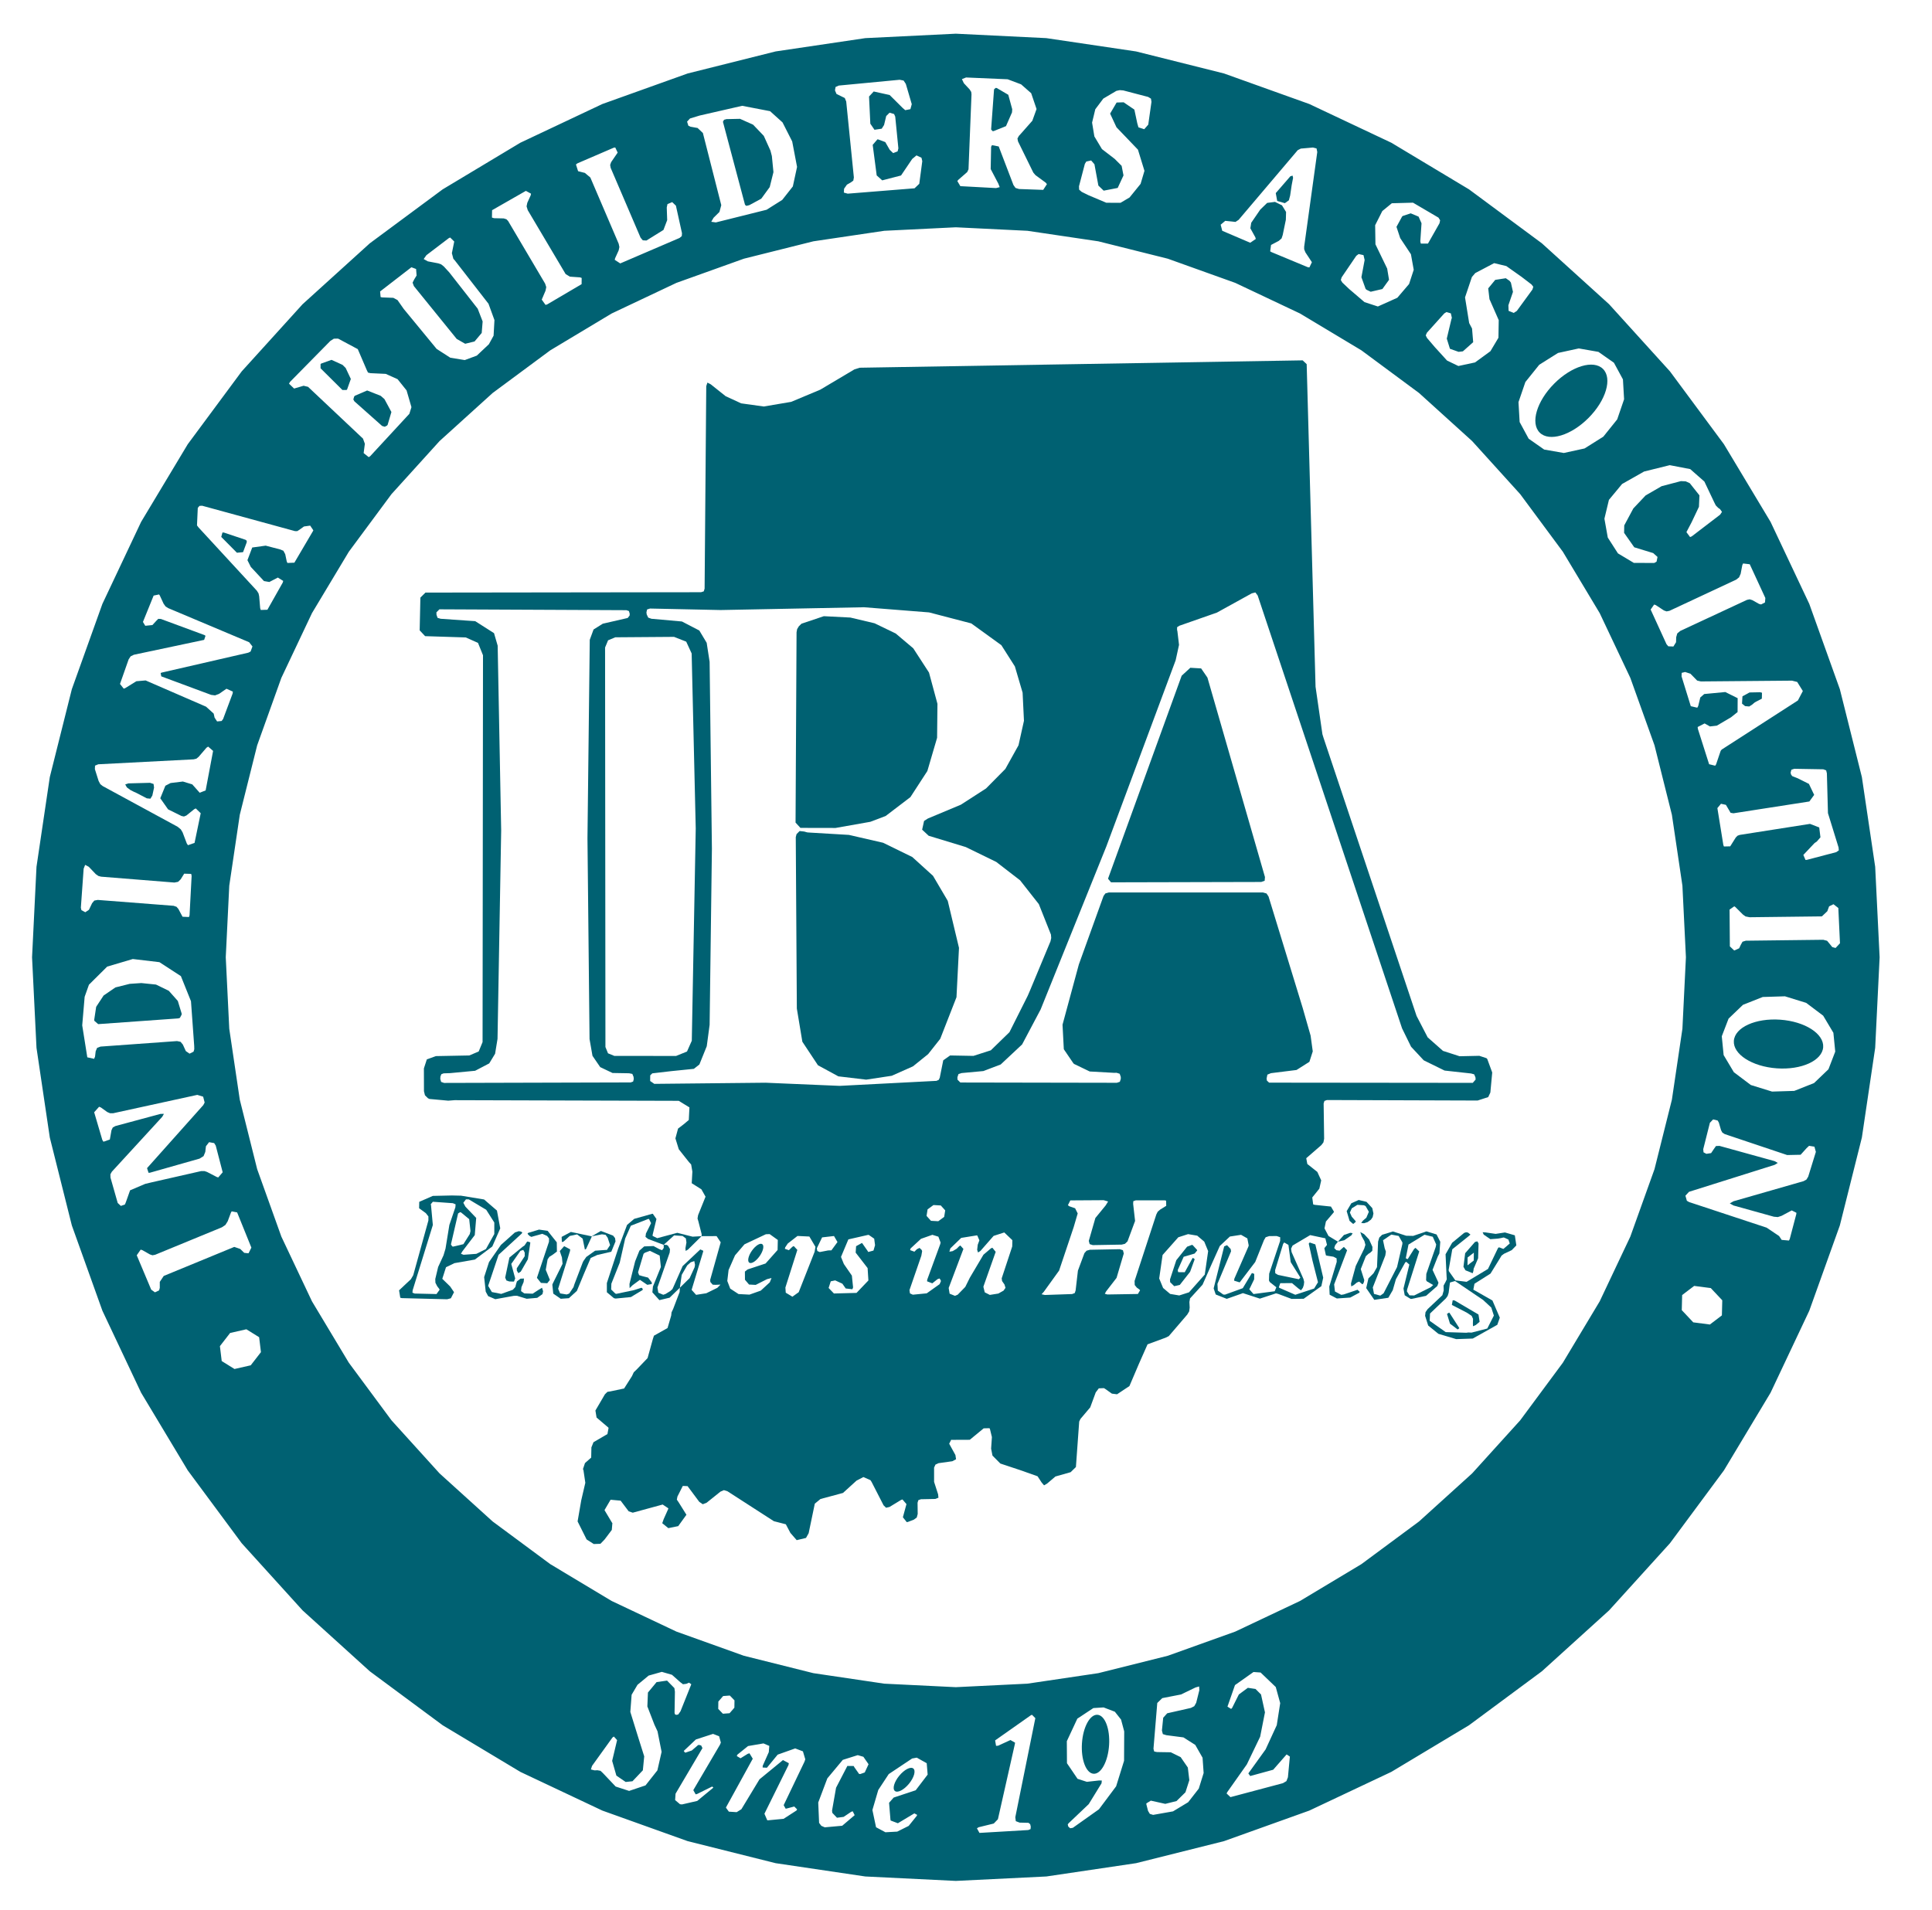 <?xml version="1.0" encoding="UTF-8" standalone="no"?>
<!DOCTYPE svg PUBLIC "-//W3C//DTD SVG 1.1//EN" "http://www.w3.org/Graphics/SVG/1.1/DTD/svg11.dtd">
<svg width="100%" height="100%" viewBox="0 0 270 267" version="1.1" xmlns="http://www.w3.org/2000/svg" xmlns:xlink="http://www.w3.org/1999/xlink" xml:space="preserve" xmlns:serif="http://www.serif.com/" style="fill-rule:evenodd;clip-rule:evenodd;stroke-linejoin:round;stroke-miterlimit:2;">
    <path d="M262.68,133.81L262.06,146.46L260.2,159L257.12,171.29L252.85,183.21L247.44,194.67L240.92,205.53L233.38,215.71L224.87,225.1L215.48,233.61L205.3,241.15L194.44,247.67L182.98,253.08L171.06,257.35L158.77,260.43L146.23,262.29L133.58,262.91L120.93,262.29L108.39,260.43L96.1,257.35L84.18,253.08L72.72,247.67L61.86,241.15L51.68,233.61L42.29,225.1L33.78,215.71L26.24,205.53L19.72,194.67L14.31,183.21L10.04,171.29L6.96,159L5.1,146.46L4.48,133.81L5.1,121.16L6.96,108.62L10.04,96.33L14.31,84.41L19.72,72.95L26.24,62.09L33.78,51.91L42.29,42.52L51.68,34.01L61.86,26.47L72.72,19.95L84.18,14.54L96.1,10.27L108.39,7.19L120.93,5.33L133.58,4.71L146.23,5.33L158.77,7.19L171.06,10.27L182.98,14.54L194.44,19.95L205.3,26.47L215.48,34.01L224.87,42.52L233.38,51.91L240.92,62.09L247.44,72.95L252.85,84.41L257.12,96.33L260.2,108.62L262.06,121.16L262.68,133.81ZM138.51,20.52L138.63,20.29L139.57,20.47L141.63,25.86L141.92,26.27L142.41,26.42L145.79,26.54L146.31,25.74L146.14,25.53L144.71,24.48L144.41,24.13L142.27,19.77L142.19,19.36L142.4,18.98L142.51,18.87L144.27,16.88L144.86,15.24L144.11,13.03L142.7,11.79L140.82,11.08L135.01,10.83L134.43,11.06L134.7,11.63L135.51,12.5L135.73,12.85L135.77,13.18L135.35,23.67L135.17,24.05L133.91,25.15L133.79,25.31L134.21,26.02L139.2,26.29L139.71,26.16L139.52,25.67L138.45,23.63L138.51,20.52ZM122.11,12.79L124.33,13.28L126.17,15.11L126.51,15.4L127.23,15.26L127.42,14.56L126.59,11.73L126.28,11.26L125.73,11.15L117.22,11.96L116.77,12.16L116.69,12.63L116.9,13.13L117.57,13.46L118.06,13.7L118.26,14.19L119.33,24.81L119.25,25.25L118.87,25.52L118.36,25.81L117.96,26.38L117.93,26.92L118.47,27.07L127.81,26.32L128.47,25.69L128.89,22.53L128.78,22.05L128.08,21.72L127.48,22.22L125.92,24.53L123.29,25.21L122.52,24.52L121.96,20.25L122.62,19.48L122.7,19.48L123.72,19.86L124.34,20.94L124.82,21.4L125.44,21.16L125.55,20.74L125.11,16.3L124.95,15.94L124.32,15.75L123.85,16.22L123.55,17.47L123.22,17.99L122.21,18.14L121.63,17.29L121.45,13.49L122.1,12.79L122.11,12.79ZM157.03,14.3L158.53,15.32L158.94,17.25L159.1,17.8L159.91,18.06L160.47,17.42L160.92,14.24L160.85,13.79L160.46,13.55L156.98,12.64L156.49,12.6L156.02,12.7L154.19,13.78L153.07,15.27L152.62,17.14L152.94,19.07L154,20.84L155.78,22.21L156.75,23.18L157.01,24.52L156.2,26.27L154.24,26.65L153.5,25.94L152.95,22.96L152.49,22.43L151.81,22.58L151.61,22.91L150.79,26.04L150.81,26.51L151.17,26.82L152.1,27.28L154.61,28.34L156.59,28.35L157.86,27.6L159.4,25.7L159.94,23.88L159.03,20.92L156.03,17.79L155.14,15.88L156.05,14.33L157.03,14.3ZM100.54,29.63L99.72,30.44L99.4,31L100.04,31.09L107.13,29.32L109.32,27.94L110.8,26.06L111.39,23.33L110.71,19.77L109.36,17.11L107.62,15.54L103.72,14.79L97.78,16.15L96.43,16.56L96.02,17L96.2,17.57L96.49,17.71L97.49,17.89L98.23,18.59L100.8,28.68L100.54,29.63ZM174.86,31.14L176.12,29.3L177.09,28.36L178.18,28.22L179.16,28.7L179.73,29.63L179.7,30.72L179.26,32.85L179.1,33.33L178.71,33.67L177.63,34.24L177.51,35.13L177.67,35.23L182.77,37.35L182.99,37.38L183.34,36.65L182.43,35.27L182.26,34.84L182.26,34.48L184.09,21.25L183.99,20.75L183.49,20.62L181.79,20.77L181.36,20.99L173.1,30.73L172.66,31.02L172.13,30.96L171.23,30.87L170.59,31.41L170.81,32.26L170.86,32.28L174.72,33.93L175.5,33.4L175.43,33.16L174.74,31.91L174.86,31.14ZM89.52,33.22L85.34,23.46L85.27,23.05L85.41,22.66L86.32,21.33L85.98,20.61L85.76,20.65L80.7,22.83L80.49,22.99L80.79,23.93L81.74,24.17L82.5,24.81L86.46,34.06L86.56,34.53L86.46,35L85.96,36.1L85.91,36.32L86.68,36.82L94.97,33.26L95.28,33L95.31,32.6L94.46,28.75L93.94,28.25L93.28,28.53L93.18,29L93.24,30.77L92.72,32.14L90.34,33.62L89.83,33.59L89.52,33.22ZM71.01,30.89L76.18,39.64L76.34,40.13L76.24,40.63L75.71,41.88L76.24,42.62L76.47,42.55L81.28,39.72L81.29,38.85L81.06,38.77L79.64,38.67L79.05,38.31L73.75,29.37L73.59,28.84L73.69,28.35L74.17,27.29L74.21,27.07L73.49,26.68L68.77,29.38L68.75,30.41L69.04,30.5L70.4,30.53L70.78,30.65L71.01,30.89ZM193.19,40.4L191.56,40.78L190.99,40.51L190.85,40.39L190.26,38.75L190.71,36.34L190.55,35.66L189.87,35.51L189.54,35.76L187.5,38.76L187.38,39.14L187.59,39.49L188.55,40.4L190.69,42.23L192.56,42.84L195.28,41.62L196.92,39.7L197.57,37.71L197.18,35.54L195.68,33.28L195.16,31.71L195.95,30.26L196.06,30.18L197.15,29.82L198.25,30.28L198.66,31.21L198.49,33.74L198.56,34.05L199.56,34.05L201.17,31.21L201.26,30.79L201.03,30.42L197.47,28.33L194.51,28.41L193.18,29.5L192.18,31.48L192.22,34.15L193.86,37.54L194.12,39.11L193.19,40.4ZM235.61,133.8L235.12,123.8L233.65,113.89L231.22,104.18L227.84,94.75L223.56,85.7L218.41,77.12L212.45,69.07L205.73,61.65L198.31,54.93L190.26,48.97L181.68,43.82L172.63,39.54L163.2,36.16L153.49,33.73L143.58,32.26L133.58,31.77L123.58,32.26L113.67,33.73L103.96,36.16L94.53,39.54L85.48,43.82L76.9,48.97L68.85,54.93L61.43,61.65L54.71,69.07L48.75,77.12L43.6,85.7L39.32,94.75L35.94,104.18L33.51,113.89L32.04,123.8L31.55,133.8L32.04,143.8L33.51,153.71L35.94,163.42L39.32,172.85L43.6,181.9L48.75,190.48L54.71,198.53L61.43,205.95L68.85,212.67L76.9,218.63L85.48,223.78L94.53,228.06L103.96,231.44L113.67,233.87L123.58,235.34L133.58,235.83L143.58,235.34L153.49,233.87L163.2,231.44L172.63,228.06L181.68,223.78L190.26,218.63L198.31,212.67L205.73,205.95L212.45,198.53L218.41,190.48L223.56,181.9L227.84,172.85L231.22,163.42L233.65,153.71L235.12,143.8L235.61,133.8ZM57.89,39.05L58.22,38.51L58.15,37.6L57.5,37.36L57.44,37.4L53.12,40.74L53.19,41.52L53.39,41.57L54.97,41.63L55.55,41.94L56.42,43.18L61.02,48.77L62.93,50L64.95,50.33L66.63,49.71L68.32,48.12L68.98,46.92L69.1,44.74L68.27,42.46L63.53,36.36L63.36,36.18L63.15,35.39L63.48,33.76L62.91,33.2L62.73,33.28L59.59,35.67L59.21,36.21L59.79,36.53L61.25,36.81L61.65,36.95L62.03,37.25L62.8,38.09L66.76,43.15L67.45,44.93L67.32,46.54L66.32,47.73L65.01,48.05L63.83,47.38L57.84,39.99L57.66,39.51L57.89,39.05ZM205.72,45.92L205.88,47.83L204.44,49.11L203.84,49.18L202.63,48.75L202.19,47.33L202.84,44.6L202.9,44.43L202.76,43.8L202.15,43.62L201.84,43.81L199.41,46.51L199.25,46.88L199.42,47.23L200.51,48.51L202.23,50.4L203.81,51.16L206.14,50.66L208.29,49.09L209.41,47.21L209.45,44.75L208.2,41.91L208.16,41.84L207.98,40.31L208.96,39.12L210.44,38.89L210.96,39.25L211.15,39.5L211.44,40.8L210.8,42.67L210.83,43.45L211.55,43.74L211.98,43.46L214.16,40.47L214.28,40.08L214.03,39.76L212.63,38.69L210.51,37.19L208.81,36.78L206.17,38.17L205.7,38.72L204.74,41.57L205.32,45.16L205.72,45.92ZM51.27,51.76L50,48.8L47.25,47.33L46.66,47.34L46.17,47.65L40.54,53.37L40.39,53.63L41.1,54.31L42.43,53.92L43.05,54.07L50.73,61.31L50.99,62.03L50.82,63.33L51.53,63.9L51.74,63.76L57.21,57.84L57.5,56.91L56.82,54.57L55.56,53L53.91,52.26L51.77,52.16L51.43,52.08L51.27,51.76ZM225.548,50.702L223.381,49.183L220.637,48.703L217.734,49.336L215.113,50.985L213.174,53.399L212.211,56.211L212.372,58.992L213.632,61.319L215.799,62.837L218.543,63.317L221.446,62.684L224.067,61.035L226.006,58.621L226.969,55.809L226.808,53.029L225.548,50.702ZM236.15,67.54L237.5,69.24L237.43,70.84L236.4,73.01L235.68,74.38L236.19,75.07L236.43,74.97L240.39,71.94L240.65,71.55L240.38,71.17L240.1,70.97L239.78,70.64L239.58,70.24L238.19,67.31L236.21,65.57L233.35,65.02L229.76,65.91L226.69,67.65L224.85,69.87L224.22,72.5L224.69,75.14L226.11,77.35L228.33,78.68L231.19,78.69L231.51,78.5L231.64,77.85L231.04,77.31L228.39,76.5L226.97,74.48L226.99,73.44L228.26,71.07L229.98,69.25L232.21,67.96L234.91,67.25L235.58,67.28L236.15,67.54ZM39.86,77.46L40.07,78.47L40.17,78.69L41.14,78.65L43.74,74.23L43.79,74.13L43.35,73.47L42.48,73.59L41.83,74.06L41.54,74.24L41.23,74.24L28.25,70.69L27.88,70.71L27.64,70.99L27.53,73.44L27.76,73.74L35.89,82.56L36.13,82.94L36.22,83.35L36.36,85.01L36.44,85.26L37.37,85.23L39.51,81.44L39.58,81.2L38.83,80.73L37.64,81.35L36.89,81.22L35.05,79.24L34.58,78.3L35.25,76.53L37.13,76.27L39.12,76.79L39.6,76.98L39.86,77.46ZM242.62,81.03L233.31,85.38L232.91,85.46L232.54,85.33L231.4,84.58L231.17,84.5L230.68,85.2L232.9,90.05L233.15,90.34L233.86,90.37L234.23,89.77L234.25,89.07L234.4,88.54L234.82,88.19L244.14,83.85L244.52,83.77L244.9,83.89L245.82,84.41L246.11,84.49L246.66,84.21L246.71,83.59L244.53,78.87L243.6,78.76L243.49,78.99L243.26,80.2L243.04,80.7L242.62,81.03ZM28.53,89.44L18.71,91.52L18.26,91.74L17.98,92.16L16.77,95.6L17.29,96.26L17.49,96.19L19.06,95.22L20.35,95.11L28.8,98.78L29.86,99.74L29.99,100.31L30.34,100.84L30.97,100.78L31.18,100.5L32.51,96.94L32.54,96.67L31.65,96.27L30.61,96.99L30.05,97.2L29.51,97.13L22.54,94.54L22.45,94.08L22.57,94.02L34.7,91.23L35.02,91.07L35.28,90.36L34.82,89.77L23.5,85L23.14,84.77L22.86,84.38L22.33,83.23L22.23,83.09L21.47,83.25L19.99,86.9L19.98,86.94L20.3,87.47L21.3,87.37L21.84,86.78L22.12,86.5L22.49,86.52L28.58,88.77L28.72,88.87L28.53,89.44ZM241.11,96.73L242.84,97.59L242.83,99.53L241.9,100.27L239.93,101.43L238.97,101.54L238.22,101.12L237.25,101.62L237.28,101.88L238.85,106.82L239.7,107.03L239.83,106.83L240.45,105L240.51,104.88L240.63,104.76L251.26,97.91L251.95,96.59L251.16,95.32L250.43,95.14L237.7,95.25L237.18,95.13L236.81,94.75L236.24,94.17L235.5,93.93L235.02,94.05L235,94.54L236.29,98.71L237.2,98.92L237.33,98.68L237.62,97.49L238.17,97.01L241.11,96.73ZM23.84,109.45L25.56,109.24L26.87,109.64L27.76,110.64L27.91,110.81L28.74,110.48L29.78,104.96L29.09,104.36L28.86,104.51L27.76,105.79L27.44,106.05L27.05,106.14L13.73,106.83L13.28,107.02L13.26,107.51L13.78,109.16L14.02,109.61L14.36,109.88L24.82,115.56L25.27,115.93L25.52,116.35L26.11,117.91L26.27,118.14L27.19,117.82L28.05,113.67L27.36,113L27.14,113.11L26.05,113.99L25.71,114.13L25.37,114.06L23.49,113.13L22.4,111.58L23.11,109.83L23.84,109.45ZM252.95,115.16L254.24,115.66L254.41,117.04L253.9,117.63L253.59,117.84L252.02,119.5L252.32,120.2L252.51,120.19L256.62,119.11L256.98,118.86L256.94,118.45L255.46,113.66L255.31,108.1L255.21,107.68L254.81,107.53L250.75,107.46L250.35,107.59L250.24,108L250.3,108.25L250.46,108.48L251.24,108.79L252.8,109.57L253.53,111.1L253.53,111.11L252.86,112.03L242.25,113.68L241.85,113.61L241.66,113.28L241.2,112.5L240.51,112.35L240.01,112.95L240.01,112.98L240.84,118.11L240.92,118.32L241.8,118.3L242.58,117.06L242.83,116.81L243.14,116.7L252.95,115.16ZM24.37,123.36L14.13,122.54L13.75,122.44L13.39,122.19L12.41,121.16L11.9,120.89L11.69,121.42L11.3,126.88L11.38,127.22L11.92,127.51L12.43,127.17L12.87,126.25L13.18,125.88L13.66,125.79L24.26,126.61L24.67,126.75L24.93,127.05L25.51,128.14L26.41,128.18L26.49,127.93L26.78,122.44L26.72,122.15L25.74,122.12L25.25,122.91L24.89,123.26L24.37,123.36ZM243.57,127.83L242.53,126.79L242.37,126.68L241.71,127.14L241.75,132.28L242.35,132.85L242.39,132.85L243.05,132.55L243.28,132.06L243.52,131.63L243.98,131.49L254.8,131.36L255.34,131.5L255.69,131.92L256.06,132.38L256.5,132.5L256.53,132.5L257.14,131.85L256.91,126.95L256.91,126.92L256.23,126.39L255.62,126.69L255.37,127.37L254.61,128.09L244.51,128.21L243.95,128.1L243.57,127.83ZM14.05,146.29L24.74,145.52L25.23,145.62L25.55,146L25.97,146.92L26.49,147.28L27.05,147L27.15,146.66L27.14,146.19L26.69,139.95L25.28,136.44L22.28,134.49L18.56,134.05L14.98,135.11L12.43,137.64L11.83,139.33L11.49,143.32L12.2,147.79L13.15,148L13.28,147.7L13.37,146.95L13.57,146.47L14.05,146.29ZM256.478,146.992L256.219,144.362L254.792,141.969L252.416,140.178L249.45,139.261L246.348,139.357L243.581,140.453L241.57,142.381L240.622,144.848L240.881,147.478L242.308,149.871L244.684,151.662L247.65,152.579L250.752,152.483L253.519,151.387L255.53,149.459L256.478,146.992ZM22.67,156.11L15.63,163.78L15.43,164.14L15.44,164.6L16.45,168.15L16.89,168.56L17.46,168.36L17.59,168.04L18.18,166.38L20.29,165.48L21.21,165.26L28.12,163.69L28.57,163.69L28.93,163.81L30.3,164.52L30.5,164.58L31.12,163.86L30.15,160.13L29.93,159.78L29.22,159.65L28.78,160.22L28.69,161.01L28.45,161.6L27.89,161.95L20.95,163.92L20.76,163.93L20.55,163.28L28.41,154.47L28.6,154.11L28.39,153.29L27.57,153.04L15.8,155.61L15.39,155.61L14.99,155.44L14.1,154.8L13.85,154.7L13.16,155.47L14.3,159.34L14.46,159.59L15.35,159.28L15.58,157.98L15.76,157.6L16.12,157.4L22.42,155.7L22.91,155.69L22.67,156.11ZM248.01,162.82L236.04,166.59L235.54,167.13L235.74,167.84L236.05,168.02L246.89,171.6L248.63,172.77L248.99,173.31L250.01,173.4L250.12,173.18L251.04,169.69L251.05,169.52L250.4,169.19L248.97,169.95L248.45,170.12L247.9,170.07L242.26,168.5L241.74,168.21L242.26,167.91L252.05,165.1L252.45,164.88L252.7,164.47L253.77,161.01L253.57,160.28L252.82,160.16L252.47,160.49L251.64,161.41L249.76,161.45L241.03,158.52L240.7,158.31L240.52,157.97L240.21,156.91L240.04,156.62L239.41,156.47L238.96,156.94L238.03,160.63L238.07,161.07L238.47,161.28L239.13,161.18L239.52,160.6L239.81,160.19L240.3,160.17L248,162.3L248.45,162.55L248.01,162.82ZM33.58,174.58L34.13,175.12L34.67,175.18L34.74,175.17L35.13,174.39L33.14,169.47L32.38,169.32L32.28,169.48L31.82,170.71L31.5,171.22L31.01,171.55L21.68,175.39L21.3,175.46L20.95,175.34L19.91,174.75L19.66,174.67L19.11,175.46L21.13,180.26L21.65,180.64L22.23,180.37L22.33,180.02L22.33,179.18L22.88,178.35L32.74,174.29L33.58,174.58ZM240.637,183.861L240.69,181.752L239.085,180.045L236.762,179.742L235.083,181.019L235.03,183.128L236.635,184.835L238.958,185.138L240.637,183.861ZM36.215,186.914L34.431,185.804L32.16,186.32L30.733,188.16L30.985,190.246L32.77,191.356L35.04,190.84L36.467,189L36.215,186.914ZM84.25,247.83L86.04,249.72L87.92,250.33L90.21,249.56L91.87,247.46L92.46,244.87L91.89,242L91.46,241.08L90.47,238.52L90.55,236.58L91.76,235.12L93.22,234.91L94.25,235.96L94.32,236.47L94.27,239.43L94.33,239.62L94.49,239.7L94.5,239.7L94.78,239.65L95.1,239.2L96.58,235.5L96.6,235.41L96.28,235.2L95.92,235.36L95.45,235.42L95.08,235.14L93.91,234.1L92.49,233.69L90.65,234.21L89.09,235.5L88.27,236.89L88.09,239.29L89.11,242.58L90.03,245.5L89.84,247.45L88.39,248.98L87.44,249.08L86.14,248.19L85.55,246.13L86.24,243.23L85.79,242.73L85.59,242.87L82.74,246.83L82.58,247.33L83.09,247.46L83.48,247.44L83.92,247.52L84.25,247.83ZM174.72,248.25L174.46,247.89L174.51,247.81L176.87,244.53L178.43,241.14L178.91,238.06L178.29,235.81L176.17,233.78L175.18,233.71L172.59,235.54L171.54,238.55L172.05,238.87L172.19,238.73L173.13,236.85L174.39,235.92L175.46,236.08L176.23,236.85L176.78,239.35L176.11,242.75L174.25,246.62L171.51,250.5L171.42,250.69L171.96,251.2L179.29,249.25L179.78,248.96L179.99,248.42L180.26,245.53L179.81,245.23L179.69,245.36L177.93,247.37L174.72,248.25ZM162.38,241.89L162.56,240.1L163.12,239.48L166.43,238.73L166.9,238.49L167.17,238.01L167.61,236.25L167.58,235.73L167.08,235.87L165.05,236.85L162.43,237.36L161.73,238.04L161.2,244.44L161.3,244.82L161.69,244.9L163.62,244.93L165,245.61L166,247.06L166.21,248.83L165.67,250.52L164.42,251.75L162.85,252.14L160.83,251.69L160.2,252.08L160.21,252.22L160.44,253.12L160.69,253.54L161.15,253.68L163.93,253.19L166.05,251.91L167.53,250.01L168.21,247.83L168.06,245.69L167.04,243.9L165.39,242.85L163,242.54L162.51,242.39L162.38,241.89ZM101.025,239.541L101.96,239.471L102.631,238.698L102.646,237.674L101.995,237L101.06,237.069L100.389,237.842L100.374,238.866L101.025,239.541ZM153.94,249.27L152.15,252.18L149.34,254.85L149.22,255.01L149.29,255.31L149.56,255.55L149.93,255.49L153.58,252.9L155.98,249.69L157.09,246.12L157.11,242.01L156.67,240.36L155.8,239.26L154.23,238.66L152.8,238.75L150.56,240.23L149.09,243.38L149.11,246.46L150.59,248.64L151.89,249.06L153.6,248.87L153.98,248.88L153.94,249.27ZM141.84,243.73L139.46,254.29L138.88,254.89L136.76,255.41L136.53,255.56L136.88,256.2L143.7,255.8L144.02,255.67L144.05,255.32L143.97,254.98L143.73,254.79L142.49,254.76L141.96,254.56L141.89,254.01L144.69,240.16L144.22,239.69L144.07,239.75L139.07,243.27L139.2,244.03L139.49,244.01L141.21,243.22L141.85,243.58L141.84,243.73ZM96.89,250.22L100.62,243.87L100.74,243.57L100.5,242.69L99.65,242.36L97.25,243.14L95.59,244.71L95.56,244.77L95.76,244.99L96.68,244.68L97.48,243.99L97.59,243.91L97.74,243.91L97.99,243.98L98.17,244.35L98.15,244.38L94.41,250.72L94.35,251.61L95.03,252.19L95.31,252.22L97.44,251.73L99.66,249.9L99.68,249.84L99.52,249.72L97.42,250.76L97.22,250.81L96.89,250.22ZM106.59,246.82L107.44,244.91L107.51,244.04L106.7,243.69L104.54,244.06L103.04,245.27L102.97,245.46L103.49,245.77L104.49,245.15L104.74,245.07L105.2,245.83L101.49,252.58L101.45,252.67L101.86,253.23L102.95,253.3L103.61,252.89L106.14,248.71L109.42,246.02L110.24,246.46L110.19,246.72L106.83,253.52L107.22,254.42L107.32,254.44L109.51,254.23L111.32,253.06L111.4,252.91L111,252.51L109.91,252.8L109.79,252.81L109.52,252.32L112.43,246.24L112.54,245.91L112.21,244.8L111.13,244.39L108.68,245.26L107.18,247.09L106.58,247.06L106.59,246.82ZM119.39,247.01L120.06,247.96L120.23,247.97L120.85,247.75L121.38,246.6L120.66,245.56L119.87,245.33L117.78,245.99L115.62,248.58L114.35,251.95L114.47,254.8L114.78,255.21L115.26,255.42L117.7,255.2L119.44,253.72L119.17,253.18L118.97,253.24L117.9,253.96L116.97,254.08L116.32,253.4L116.28,253.08L116.84,249.89L118.42,246.84L119.31,246.85L119.39,247.01ZM124.89,251.26L127.97,250.24L129.64,248.05L129.51,246.46L128.12,245.68L127.47,245.8L124.2,247.98L122.74,250.2L121.92,253L122.43,255.41L123.74,256.11L125.39,256.02L126.99,255.22L128.14,253.79L128.16,253.67L127.78,253.47L125.48,254.85L124.47,254.47L124.44,254.32L124.25,251.99L124.89,251.26Z" style="fill:rgb(0,97,114);fill-rule:nonzero;"/>
    <path d="M138.92,12.49L139.14,12.29L139.29,12.3L140.91,13.25L141.46,15.27L141.43,15.71L140.59,17.63L138.85,18.33L138.7,18.32L138.51,18.09L138.92,12.49Z" style="fill:rgb(0,97,114);fill-rule:nonzero;"/>
    <path d="M101.03,17.02L101.19,16.74L101.53,16.65L103.42,16.61L105.25,17.43L106.74,18.99L107.67,21.05L107.87,21.81L108.09,24.06L107.57,26.15L106.39,27.77L104.73,28.67L104.39,28.76L104.25,28.76L104.11,28.6L101.03,17.02Z" style="fill:rgb(0,97,114);fill-rule:nonzero;"/>
    <path d="M180.3,27.33L180.12,28L179.56,28.4L178.49,28.09L178.29,26.99L180.33,24.64L180.64,24.55L180.71,24.86L180.51,25.9L180.3,27.33Z" style="fill:rgb(0,97,114);fill-rule:nonzero;"/>
    <path d="M44.8,51.48L44.8,50.9L44.88,50.82L46.33,50.3L47.87,51L48.31,51.44L49.03,52.97L48.51,54.43L48.43,54.51L47.85,54.51L44.8,51.48Z" style="fill:rgb(0,97,114);fill-rule:nonzero;"/>
    <path d="M186.98,173.56L186.59,174.05L186.46,174.45L186.76,174.75L187.21,174.82L187.62,174.45L187.81,174.29L188.26,174.76L186.45,179.53L186.56,180.52L187.44,180.99L187.8,180.93L189.72,180.28L190.03,180.58L189.95,180.7L188.7,181.37L186.83,181.5L185.82,180.97L185.77,179.83L186.81,176.38L186.79,175.89L186.35,175.66L185.47,175.52L185.3,175.47L185.08,174.47L185.41,174.06L185.45,174.01L185.22,173.09L183.1,172.64L180.64,174.1L180.43,174.53L180.5,175.01L182.16,178.77L182.26,179.18L182.21,179.61L182.08,180L181.82,180.36L181.45,180.1L180.56,179.35L178.92,179.36L178.72,179.93L178.79,180.01L181.02,180.98L183.65,180.11L184.19,179.23L183.42,176.2L182.9,173.84L183.03,173.67L183.82,173.94L184.92,178.59L184.66,179.78L182.19,181.54L180.5,181.56L178.63,180.86L178.32,180.78L178,180.89L176.07,181.52L174.04,180.86L173.7,180.75L173.35,180.88L171.44,181.55L169.9,180.94L169.61,180.09L171.08,174.22L171.47,174.05L171.53,174.1L171.99,174.59L172.04,174.91L170.14,179.46L170.19,180.4L170.96,180.95L171.21,180.96L173.68,180.06L174.9,178.03L174.96,177.94L175.28,178.06L175.27,178.82L174.69,180.02L174.59,180.21L175.18,180.88L178.14,180.49L178.37,179.93L178.23,179.82L177.45,179.2L177.34,178.98L177.37,178.03L178.9,173.45L178.91,172.94L178.42,172.77L177.37,172.78L176.88,172.94L176.64,173.35L175.42,176.4L173.25,179.25L172.47,179.01L172.5,178.74L174.45,174.28L174.51,174.09L174.32,173.1L173.44,172.6L171.88,172.84L170.47,174.16L169.28,176.81L168.06,179.57L166.65,181.12L166.31,181.49L166.22,181.99L166.26,182.77L166.19,183.3L165.92,183.75L163.34,186.76L162.92,186.97L160.37,187.91L159.15,190.67L157.84,193.74L156.11,194.89L155.39,194.8L154.43,194.12L154.27,194.03L153.56,194.06L153.13,194.63L152.36,196.72L151,198.33L150.82,198.7L150.36,205.06L149.62,205.78L147.5,206.38L146.36,207.35L145.91,207.62L145.57,207.22L145,206.35L142.66,205.52L139.8,204.57L138.7,203.46L138.51,202.49L138.62,200.87L138.35,199.76L138.28,199.63L137.47,199.65L135.53,201.25L133.07,201.26L132.93,201.25L132.65,201.8L133.52,203.38L133.61,203.97L133.09,204.25L131.16,204.52L130.73,204.72L130.54,205.14L130.54,207.13L131.1,208.87L131.15,209.35L130.7,209.52L128.7,209.56L128.34,209.69L128.23,210.05L128.25,211.62L128.12,212.11L127.72,212.41L126.89,212.73L126.72,212.76L126.18,212.08L126.68,210.24L126.12,209.59L125.92,209.66L124.31,210.64L123.83,210.75L123.48,210.41L121.8,207.13L121.64,206.89L120.66,206.46L119.7,206.96L117.81,208.68L114.66,209.53L113.87,210.18L113.01,214.31L112.64,214.97L111.34,215.28L110.46,214.27L109.82,213.06L108.54,212.73L108.15,212.63L101.67,208.45L101.17,208.29L100.68,208.5L98.75,210.05L98.21,210.26L97.72,209.92L96.09,207.73L95.43,207.7L95.38,207.78L94.67,209.19L94.59,209.62L94.83,209.97L95.93,211.73L94.78,213.32L93.4,213.6L92.55,212.91L92.75,212.34L93.39,210.91L93.39,210.82L92.61,210.3L88.43,211.44L87.86,211.25L86.75,209.78L86.73,209.76L85.33,209.63L84.48,211.08L85.53,212.84L85.58,212.89L85.5,213.85L84.49,215.19L83.91,215.79L82.98,215.82L81.98,215.18L80.72,212.66L81.23,209.71L81.8,207.26L81.54,205.5L81.47,205.35L81.75,204.51L81.76,204.5L82.62,203.74L82.65,202.31L82.94,201.59L84.89,200.45L85.05,199.58L84.98,199.51L83.37,198.14L83.21,197.16L84.54,194.89L84.89,194.55L85.33,194.48L87.22,194.08L88.32,192.35L88.57,191.81L88.96,191.44L90.5,189.83L91.24,187.16L91.39,186.7L91.82,186.46L93.29,185.63L93.8,183.89L93.85,183.44L94.08,182.95L94.98,180.59L95.01,180L96.38,178.65L97.07,177.14L97.13,176.79L97.03,176.27L96.53,176.44L96.04,176.87L95.27,178.2L95.01,180L93.58,181.39L92.15,181.73L91.17,180.64L91.25,179.83L92.36,177.09L92.19,175.5L90.83,174.84L90.13,175.1L89.94,175.25L89.17,177.84L89.32,178.24L89.75,178.37L90.57,178.58L91.08,179.25L91.09,179.48L90.46,179.59L89.43,178.89L88.41,179.64L87.99,180.05L87.97,179.47L88.76,176.31L89.36,174.81L90.03,174.22L91.33,174.17L92.15,174.61L92.53,174.75L92.76,174.43L92.75,174L93.17,174.01L93.36,174.13L93.63,174.59L93.59,175.08L91.88,179.96L92,180.69L92.69,180.98L93.01,180.87L93.66,180.47L93.97,180.19L94.16,179.78L95.4,176.97L97.87,174.64L98.28,174.83L98.27,174.94L96.68,180.21L96.66,180.3L97.28,180.99L98.7,180.77L100.25,180.01L100.69,179.56L99.98,179.59L99.6,179.57L99.27,179.19L99.25,178.89L100.72,173.65L100.15,172.79L100.06,172.78L98.04,172.79L98.06,172.52L97.6,170.72L97.48,170.32L97.56,169.85L98.58,167.32L98.6,167.27L98.02,166.24L96.67,165.39L96.76,163.76L96.59,162.77L96.28,162.43L94.86,160.64L94.39,159.12L94.76,157.75L95.52,157.17L96.26,156.55L96.35,154.79L94.85,153.87L63.54,153.78L62.64,153.85L60.01,153.61L59.81,153.51L59.39,153.1L59.25,152.53L59.24,149.34L59.65,148.08L60.92,147.62L65.59,147.53L66.9,146.97L67.44,145.66L67.5,91.59L66.8,89.86L65.09,89.1L59.41,88.92L58.65,88.11L58.75,83.53L59.46,82.83L97.97,82.78L98.35,82.66L98.47,82.28L98.7,53.98L98.86,53.48L99.33,53.72L101.41,55.38L103.58,56.38L106.74,56.82L110.57,56.17L114.63,54.47L119.41,51.63L120.15,51.4L182.05,50.37L182.61,50.9L183.85,95.99L184.81,102.63L184.96,103.12L197.97,142.01L199.52,145L201.66,146.89L203.98,147.64L206.74,147.58L207.74,147.91L207.85,148.03L208.54,149.91L208.28,152.71L207.98,153.35L206.5,153.83L185.44,153.76L185.09,153.89L184.98,154.24L185.05,159.18L184.95,159.68L184.66,160.06L182.61,161.84L182.55,161.9L182.7,162.7L184.1,163.81L184.64,164.99L184.38,166.15L183.39,167.38L183.52,168.35L183.73,168.41L186,168.65L186.43,169.38L186.35,169.51L185.3,170.74L185.1,171.7L185.66,172.76L186.98,173.56ZM177.28,125.31L182.06,140.91L183.16,144.76L183.46,146.96L182.99,148.42L181.19,149.56L177.66,150L177.63,150L177.12,150.21L177.01,150.75L177.05,151.04L177.36,151.33L205.8,151.36L205.82,151.36L206.22,150.9L206.2,150.6L206.02,150.17L205.59,150.05L201.88,149.64L198.97,148.21L197.2,146.31L195.94,143.74L175.76,83.23L175.44,82.81L174.93,82.94L170.06,85.63L164.83,87.46L164.5,87.67L164.5,88.07L164.54,88.2L164.77,90.14L164.3,92.29L154.61,118.32L145.43,141.1L142.84,145.99L139.85,148.79L137.43,149.71L134.39,149.99L133.95,150.13L133.8,150.57L133.81,150.91L134.21,151.31L156.08,151.35L156.5,151.21L156.63,150.81L156.63,150.53L156.48,150.09L156.04,149.95L155.71,149.96L152.29,149.77L150.11,148.72L150.01,148.63L148.67,146.66L148.49,143.23L150.77,134.81L154.22,125.24L154.48,124.88L154.95,124.75L176.51,124.75L177,124.89L177.28,125.31ZM84.24,87.18L87.72,86.38L87.99,86.04L88,85.77L87.89,85.41L87.54,85.29L61.41,85.17L60.99,85.59L61,85.93L61.15,86.36L61.58,86.49L66.42,86.83L69.04,88.5L69.55,90.25L70.04,116.09L69.53,145.21L69.19,147.29L68.37,148.64L66.4,149.67L62.9,150L62,150.03L61.68,150.15L61.55,150.48L61.53,150.81L61.65,151.23L62.06,151.37L88.14,151.3L88.48,151.18L88.57,150.83L88.54,150.52L88.37,150.11L87.92,150.02L85.6,149.98L83.88,149.16L82.8,147.58L82.39,145.24L82.1,117.17L82.42,89.43L82.95,87.99L84.24,87.18ZM129.67,114.41L134.28,112.48L137.8,110.21L140.5,107.48L142.34,104.17L143.1,100.75L142.91,96.82L141.83,93.15L139.94,90.18L135.74,87.14L129.84,85.6L120.75,84.88L100.71,85.27L90.84,85.06L90.43,85.19L90.34,85.6L90.38,85.89L90.59,86.33L91.04,86.49L95.3,86.87L97.73,88.13L98.76,89.85L99.17,92.51L99.49,118.64L99.17,143.25L98.77,146.24L97.74,148.79L96.97,149.4L93.82,149.72L91.16,150.03L90.87,150.31L90.86,151.1L91.44,151.5L106.99,151.34L114.51,151.66L117.35,151.78L130.87,151.08L131.19,150.94L131.33,150.65L131.82,148.21L132.78,147.53L136.04,147.59L138.47,146.81L141.07,144.28L143.62,139.2L143.95,138.44L146.81,131.57L146.91,131.11L146.87,130.63L145.18,126.38L142.56,123.05L139.23,120.48L134.97,118.4L129.78,116.82L128.87,115.97L129.14,114.75L129.67,114.41ZM96.68,145.47L97.23,115.8L96.66,91.34L95.9,89.69L94.2,89.02L85.99,89.08L84.98,89.5L84.56,90.51L84.61,146.35L84.97,147.23L85.85,147.59L94.48,147.6L96.01,146.98L96.68,145.47ZM152.16,173.45L153.08,170.25L154.52,168.49L154.86,167.94L154.24,167.76L149.58,167.79L149.24,168.46L149.44,168.61L150.25,168.89L150.61,169.61L150.05,171.52L148.01,177.6L145.87,180.57L145.56,180.91L146.02,181.01L149.83,180.88L150.2,180.74L150.32,180.37L150.64,177.61L151.55,175.16L151.85,174.82L152.32,174.69L156.49,174.61L156.93,174.75L157.05,175.21L156.04,178.62L154.58,180.51L154.4,180.84L154.75,180.94L159.02,180.87L159.33,180.35L159.22,180.23L158.87,179.98L158.58,179.62L158.56,179.05L161.6,169.75L161.79,169.37L162.14,169.07L162.98,168.55L162.97,167.83L162.77,167.78L158.73,167.78L158.38,167.9L158.36,168.28L158.63,170.66L157.57,173.52L157.21,173.86L156.75,173.97L152.72,174.04L152.28,173.9L152.16,173.45ZM132.094,169.184L131.475,168.497L130.455,168.439L129.631,169.043L129.486,169.956L130.105,170.643L131.125,170.701L131.949,170.097L132.094,169.184ZM104.68,179.55L104.11,178.88L104.1,177.74L104.48,177.44L106.99,176.61L108.67,174.72L108.7,173.32L107.56,172.5L107.03,172.52L104.04,173.93L102.72,175.47L101.82,177.52L101.64,179.05L102.05,180.12L103.21,180.88L104.74,180.96L106.32,180.4L107.58,179.24L107.82,178.64L107.19,178.8L105.61,179.6L104.68,179.55ZM110.73,174.28L110.93,174.17L111.43,174.71L109.76,179.97L109.81,180.69L110.74,181.25L111.62,180.62L113.84,174.98L113.96,174.28L113.11,172.84L111.45,172.76L110.09,173.82L109.73,174.36L109.69,174.56L110.25,174.75L110.73,174.28ZM120.44,173.75L120.48,173.75L121.23,174.82L121.34,175L122.07,174.8L122.29,174.05L122.17,173.14L121.42,172.62L121.32,172.61L118.56,173.24L117.53,175.69L117.93,176.68L119.05,178.3L119.22,179.95L119.12,180.21L118.19,180.1L117.72,179.43L116.72,178.97L116.1,179.1L115.8,180.03L116.54,180.8L119.7,180.72L121.36,178.98L121.25,177.25L119.83,175.41L119.58,175.09L119.64,174.19L120.44,173.75ZM136.56,174.69L136.64,173.99L136.87,173.37L136.58,172.7L136.5,172.68L134.33,173.03L132.81,174.5L132.68,174.96L133.14,174.88L133.69,174.55L134.03,174.21L134.21,174.09L134.64,174.57L132.58,180.03L132.71,180.83L133.46,181.13L133.84,180.97L134.9,179.88L135.54,178.59L137.44,175.38L138.5,174.48L138.69,174.41L139.15,174.98L137.47,179.73L137.43,179.87L137.62,180.64L138.33,181L139.52,180.81L140.25,180.4L140.52,180.01L140.38,179.55L140.04,179.06L139.99,178.68L141.46,174.23L141.48,173.35L140.35,172.27L138.86,172.75L137.01,174.86L136.68,175.07L136.56,174.69ZM163.53,180.863L164.802,181.076L166.168,180.637L168.368,178.158L168.841,174.878L168.295,173.551L167.311,172.717L166.038,172.504L164.672,172.943L162.472,175.422L161.999,178.702L162.545,180.029L163.53,180.863ZM115.75,174.78L116.19,174.77L117.04,173.61L116.56,172.78L116.54,172.77L114.89,172.96L114.15,174.49L114.22,174.86L114.56,175.01L115.75,174.78ZM129.58,178.87L131.39,173.93L131.45,173.68L131.14,172.86L130.3,172.6L128.71,173.16L127.25,174.51L127.19,174.74L127.79,174.96L128.14,174.61L128.51,174.43L128.81,174.72L128.87,174.89L128.76,175.52L127.1,180.33L127.17,180.79L127.57,180.97L129.51,180.78L131.31,179.5L131.49,179.1L131.47,178.95L131.3,178.7L131.02,178.8L130.29,179.38L129.56,179.1L129.58,178.87ZM181.52,178.81L181.73,178.58L181.69,178.51L180.38,176.42L180.06,174.01L179.47,173.67L179.32,173.87L178.2,177.54L178.22,177.97L178.6,178.2L181.52,178.81Z" style="fill:rgb(0,97,114);fill-rule:nonzero;"/>
    <g transform="matrix(-0.705,0.71,-0.71,-0.705,219.6,56.02)">
        <ellipse cx="0" cy="0" rx="6.27" ry="3.39" style="fill:rgb(0,97,114);"/>
    </g>
    <path d="M49.53,56.1L49.38,55.84L49.49,55.44L49.59,55.32L51.31,54.58L53.21,55.33L53.73,55.79L54.7,57.59L54.17,59.39L54.07,59.5L53.77,59.65L53.4,59.54L49.53,56.1Z" style="fill:rgb(0,97,114);fill-rule:nonzero;"/>
    <path d="M34.48,75.8L34.01,77.07L33.96,77.18L33.11,77.26L30.92,75.05L31.09,74.43L31.29,74.44L34.31,75.45L34.48,75.58L34.48,75.8Z" style="fill:rgb(0,97,114);fill-rule:nonzero;"/>
    <path d="M115.13,86.13L118.84,86.32L122.22,87.12L125.18,88.55L127.63,90.62L129.83,94.01L131.01,98.38L130.96,103.13L129.6,107.77L127.23,111.42L123.77,114.06L121.63,114.87L116.77,115.73L111.86,115.72L111.18,114.98L111.32,88.38L111.4,87.94L111.64,87.54L112.01,87.18L115.13,86.13Z" style="fill:rgb(0,97,114);fill-rule:nonzero;"/>
    <path d="M154.87,122.76L165.14,94.45L166.35,93.34L167.86,93.43L168.74,94.71L176.78,122.59L176.74,123.11L176.26,123.28L155.27,123.33L154.85,122.83L154.87,122.76Z" style="fill:rgb(0,97,114);fill-rule:nonzero;"/>
    <path d="M246.22,97.66L245.41,98.08L245.18,98.22L244.88,98.48L244.46,98.75L243.88,98.7L243.45,98.35L243.51,97.33L244.5,96.79L245.99,96.76L246.24,96.83L246.22,97.66Z" style="fill:rgb(0,97,114);fill-rule:nonzero;"/>
    <path d="M18.72,110.68L18.23,110.43L17.73,110.06L17.5,109.65L17.94,109.5L20.96,109.42L21.46,109.58L21.53,110.09L21.29,111.2L21.02,111.64L20.52,111.59L19.81,111.22L18.94,110.77L18.72,110.68Z" style="fill:rgb(0,97,114);fill-rule:nonzero;"/>
    <path d="M113.06,116.37L118.63,116.7L123.42,117.8L127.49,119.79L130.39,122.42L132.45,125.92L134.02,132.49L133.67,139.39L131.4,145.2L129.71,147.34L127.59,149.05L124.62,150.37L121.05,150.91L117.16,150.45L114.31,148.9L112.13,145.61L111.36,140.97L111.21,117.01L111.32,116.59L111.75,116.16L112.38,116.23L112.82,116.35L113.06,116.37Z" style="fill:rgb(0,97,114);fill-rule:nonzero;"/>
    <path d="M13.72,143.15L13.18,142.68L13.17,142.52L13.44,140.73L14.48,139.15L16.13,138.02L18.13,137.52L19.75,137.41L21.8,137.62L23.59,138.49L24.85,139.91L25.38,141.65L25.39,141.81L25.14,142.28L24.92,142.35L13.72,143.15Z" style="fill:rgb(0,97,114);fill-rule:nonzero;"/>
    <g transform="matrix(0.997,0.071,-0.071,0.997,248.55,145.93)">
        <ellipse cx="0" cy="0" rx="6.26" ry="3.41" style="fill:rgb(0,97,114);"/>
    </g>
    <path d="M64.43,167.13L67.65,167.66L69.45,169.21L69.91,171.7L68.8,174.23L66.36,176.06L63.51,176.56L62.33,177.13L61.81,178.75L62.91,179.82L63.45,180.62L63.01,181.47L62.49,181.61L56.18,181.45L55.94,181.4L55.77,180.36L57.42,178.81L57.75,178.25L59.87,170.59L59.87,170.03L59.51,169.57L58.62,168.92L58.57,168.88L58.59,168L58.61,167.98L60.49,167.16L63.17,167.1L64.43,167.13ZM60.83,178.78L61.23,177.1L61.98,175.47L62.26,174.54L62.8,171.22L63.64,168.75L63.67,168.34L63.29,168.18L60.49,167.98L60.19,168.34L60.23,168.42L60.49,171.23L57.67,180.35L57.64,180.69L57.96,180.81L61,180.88L61.44,180.27L61.37,180.14L61.1,179.79L60.85,179.3L60.83,178.78ZM65.52,167.65L65.12,167.64L64.75,168.12L65.04,168.66L66.55,170.24L66.35,172.64L64.61,174.92L64.42,175.25L64.78,175.39L66.57,175.26L67.91,174.59L69.08,172.49L69.08,170.88L67.95,169.1L65.52,167.65ZM64.02,169.61L63.02,173.94L63.19,174.21L63.32,174.25L64.76,173.91L65.65,172.5L65.75,172.07L65.57,170.41L64.43,169.47L64.3,169.44L64.02,169.61Z" style="fill:rgb(0,97,114);fill-rule:nonzero;"/>
    <path d="M188.91,170.07L189.42,170.65L189.48,170.77L189.14,171.07L189.04,171.03L188.6,170.64L188.2,169.29L188.85,168.19L189.88,167.73L190.97,167.99L191.78,168.87L191.94,169.62L191.83,170.13L191.59,170.48L191.13,170.82L190.63,170.98L190.23,170.95L190.47,170.62L190.95,170.21L191.3,169.38L190.85,168.59L190.61,168.47L189.69,168.41L188.91,168.9L188.65,169.49L188.91,170.07Z" style="fill:rgb(0,97,114);fill-rule:nonzero;"/>
    <path d="M98.04,172.79L96.14,174.67L95.82,174.85L95.79,174.48L95.93,173.67L95.85,173.1L95.39,172.76L94.21,172.68L92.75,174L90.57,173.18L90.21,172.89L90.27,172.42L90.99,170.97L90.7,170.39L90.6,170.38L88.16,171.33L87.37,173.12L86.61,176.49L85.44,179.43L85.41,180.24L85.99,180.81L86.09,180.84L86.14,180.85L88.6,180.33L89.64,180L89.74,180.05L89.82,180.18L89.82,180.28L89.78,180.33L88.17,181.3L86.04,181.51L85.8,181.46L84.81,180.63L84.81,179.34L86.4,174.5L87.63,171.22L88.63,170.37L91.15,169.66L91.23,169.66L91.74,170.39L91.21,172.59L91.2,172.75L91.85,173.07L94.65,172.32L96.79,172.86L98.04,172.79Z" style="fill:rgb(0,97,114);fill-rule:nonzero;"/>
    <path d="M72.13,179.47L72.24,179.11L72.74,178.73L73.23,178.71L73.18,179.19L72.87,179.92L72.82,180.47L73.27,180.79L74.44,180.83L75.31,180.26L75.75,180L75.9,180.49L75.81,180.89L75.08,181.41L73.61,181.54L72.63,181.24L72.25,181.12L71.81,181.13L69.22,181.6L68.22,181.17L67.88,180.54L67.66,178.51L68.34,176.41L70.01,174.01L71.96,172.27L72.5,172.09L72.82,172.15L73,172.3L72.85,172.48L69.68,175.39L68.22,179.73L68.74,180.6L70.05,180.86L71.67,180.28L72.02,179.9L72.13,179.47Z" style="fill:rgb(0,97,114);fill-rule:nonzero;"/>
    <path d="M77.81,173.65L77.83,174.94L77.2,175.41L76.78,175.67L76.53,176.03L76.27,177.49L76.8,178.79L76.85,178.9L76.48,179.37L75.6,179.32L75.04,178.62L75.06,178.54L76.72,173.57L76.73,173.11L76.46,172.76L75.79,172.46L74.53,172.81L74.26,172.89L74.01,172.76L73.78,172.53L73.73,172.41L73.82,172.33L75.33,171.87L76.53,172.04L77.81,173.65Z" style="fill:rgb(0,97,114);fill-rule:nonzero;"/>
    <path d="M82.69,172.81L82.7,172.85L81.91,174.57L81.74,174.67L81.7,174.47L81.43,173.14L80.65,172.54L79.62,172.76L78.75,173.55L78.52,173.61L78.49,172.89L79.78,172.2L82.69,172.81Z" style="fill:rgb(0,97,114);fill-rule:nonzero;"/>
    <path d="M196.37,176.48L195.08,178.81L194.64,180.34L194.02,181.4L192.06,181.69L190.93,180.05L191.24,178.69L191.95,177.98L192.44,177.12L192.59,173.55L192.76,172.98L193.15,172.6L194.66,172.13L196.52,172.73L197.5,172.75L199.35,172.12L200.76,172.55L201.28,173.57L201.16,175.19L200.93,175.64L200.2,177.5L200.83,178.86L201.03,179.3L200.87,179.75L199.29,181.13L197.25,181.56L197.12,181.55L196.31,181.05L196.14,180.11L196.96,176.76L196.52,176.37L196.37,176.48ZM193.6,175.49L191.85,179.96L192.02,180.86L192.9,181.1L193.36,180.77L195.24,177.11L195.98,173.9L195.99,173.67L195.47,172.76L194.44,172.57L193.28,173.36L193.51,174.46L193.68,174.95L193.6,175.49ZM197.62,174.58L197.82,174.42L198.34,174.92L196.65,180.24L196.62,180.51L196.97,181.06L197.63,181.08L199.94,179.93L200.29,179.62L199.88,179.38L199.4,179.1L199.3,178.94L199.33,178.06L200.64,174.31L200.71,173.95L200.23,172.87L199.08,172.59L196.84,173.96L196.46,175.88L196.71,176L196.76,175.95L197.62,174.58Z" style="fill:rgb(0,97,114);fill-rule:nonzero;"/>
    <path d="M82.69,172.81L83.97,172.06L85.68,172.71L85.95,173.05L86.02,173.52L85.43,174.96L83.46,175.42L82.55,175.84L81.57,178.14L80.62,180.44L79.5,181.46L78.36,181.54L77.32,180.82L77.19,179.57L77.27,179.37L78.62,176.65L78.53,175.76L78.23,174.87L78.84,174.19L79.68,174.63L79.66,174.86L78,180.14L78.28,180.79L79.19,180.94L79.55,180.81L80.15,179.91L80.27,179.52L81.43,176.48L81.53,176.27L81.94,175.69L83.17,174.82L84.69,174.71L84.81,174.72L85.26,174.04L84.92,173L84.63,172.6L84.12,172.53L82.69,172.81Z" style="fill:rgb(0,97,114);fill-rule:nonzero;"/>
    <path d="M186.98,173.56L187.82,172.62L188.7,172.32L189.03,172.37L188.87,172.66L187.86,173.36L186.98,173.56Z" style="fill:rgb(0,97,114);fill-rule:nonzero;"/>
    <path d="M190.88,175.59L190.17,177.39L190.56,178.62L190.66,178.93L190.6,179.24L190.46,179.49L190.45,179.5L190.34,179.48L189.97,179.16L189.91,179.15L189.61,179.28L189.19,179.63L188.84,179.81L188.8,179.41L189.47,176.95L190.65,174.53L190.82,174L190.68,173.48L190.3,172.8L190.1,172.21L190.64,172.51L191.33,173.25L191.8,174.29L191.78,174.83L191.47,175.12L191.25,175.25L190.88,175.59Z" style="fill:rgb(0,97,114);fill-rule:nonzero;"/>
    <path d="M202.16,178.37L202.02,175.32L202.94,173.71L204.62,172.33L204.89,172.24L205.16,172.29L205.5,172.57L205.16,172.86L202.96,174.62L202.45,177.51L202.48,177.68L203.39,178.97L204.96,179.17L207.95,177.37L209.31,174.53L209.42,174.36L209.61,174.38L209.95,174.52L210.11,174.57L210.99,173.81L210.8,173.26L210.16,172.97L209.34,173.13L208.28,173.21L207.35,172.57L207.2,172.24L207.57,172.26L209.02,172.47L210.32,172.27L211.7,172.67L211.91,174.08L211.27,174.74L210.19,175.25L209.84,175.51L209.64,175.85L208.3,178.02L206.06,179.44L205.9,180.27L206.11,180.38L208.57,181.78L209.6,184.18L209.25,185.18L205.82,187.1L203.51,187.18L201.02,186.44L199.59,185.28L199.16,183.92L199.22,183.41L199.51,182.99L201.57,181.05L201.76,180.38L201.74,179.7L202,179.22L202.19,178.82L202.16,178.37ZM205.65,186.27L207.85,185.7L208.77,183.89L208.41,182.77L207.27,181.71L203.35,179.06L202.65,179.26L202.62,179.37L202.45,180.71L202.31,181.15L202.06,181.49L199.85,183.6L199.8,184.62L202.04,186.2L204.92,186.29L205.2,186.25L205.65,186.27Z" style="fill:rgb(0,97,114);fill-rule:nonzero;"/>
    <path d="M73.47,173.84L73.63,173.6L73.72,173.53L74.1,173.65L74.11,173.72L73.77,176.02L72.78,177.74L72.44,177.96L72.23,177.61L72.22,177.28L72.63,176.66L73.33,175.59L73.33,175.08L73.13,174.71L72.73,174.84L71.45,176.67L72,178.7L71.83,179.13L71.75,179.14L71.17,179.12L70.77,178.98L70.6,178.58L71.19,175.78L73.05,174.26L73.3,174.09L73.47,173.84Z" style="fill:rgb(0,97,114);fill-rule:nonzero;"/>
    <path d="M205.91,177.65L205.81,177.97L204.8,177.56L204.52,177.07L204.76,175.17L206.13,173.6L206.46,173.51L206.63,173.81L206.57,175.88L206.05,177.1L205.95,177.31L205.91,177.65ZM205.087,176.865L205.959,176.195L205.973,175.095L205.101,175.765L205.087,176.865Z" style="fill:rgb(0,97,114);fill-rule:nonzero;"/>
    <g transform="matrix(-0.575,0.818,-0.818,-0.575,105.62,175.2)">
        <ellipse cx="0" cy="0" rx="1.58" ry="0.66" style="fill:rgb(0,97,114);"/>
    </g>
    <path d="M164.59,177.53L164.65,177.82L165.57,177.83L166.64,175.89L166.72,175.82L166.96,176.01L166.32,177.77L164.88,179.6L164.1,179.78L163.53,179.22L163.51,178.84L164.39,176.15L165.9,174.26L166.56,174.01L166.66,174.03L166.68,174.04L167.29,174.71L167.31,174.78L166.95,175.22L165.42,175.67L164.59,177.53Z" style="fill:rgb(0,97,114);fill-rule:nonzero;"/>
    <path d="M204.99,183.48L202.9,182.4L203.02,181.74L203.29,181.78L206.62,183.74L206.78,184.75L206.7,184.83L206.24,185.21L205.85,185.38L205.84,184.95L205.86,184.35L205.67,183.93L204.99,183.48Z" style="fill:rgb(0,97,114);fill-rule:nonzero;"/>
    <path d="M203.71,185.83L202.64,185.02L202.22,183.66L202.51,183.47L202.59,183.54L203.91,185.59L203.94,185.66L203.71,185.83Z" style="fill:rgb(0,97,114);fill-rule:nonzero;"/>
    <g transform="matrix(-0.065,0.998,-0.998,-0.065,153.1,243.81)">
        <ellipse cx="0" cy="0" rx="4.13" ry="1.9" style="fill:rgb(0,97,114);"/>
    </g>
    <g transform="matrix(-0.635,0.773,-0.773,-0.635,126.35,248.77)">
        <ellipse cx="0" cy="0" rx="2.03" ry="0.88" style="fill:rgb(0,97,114);"/>
    </g>
</svg>
